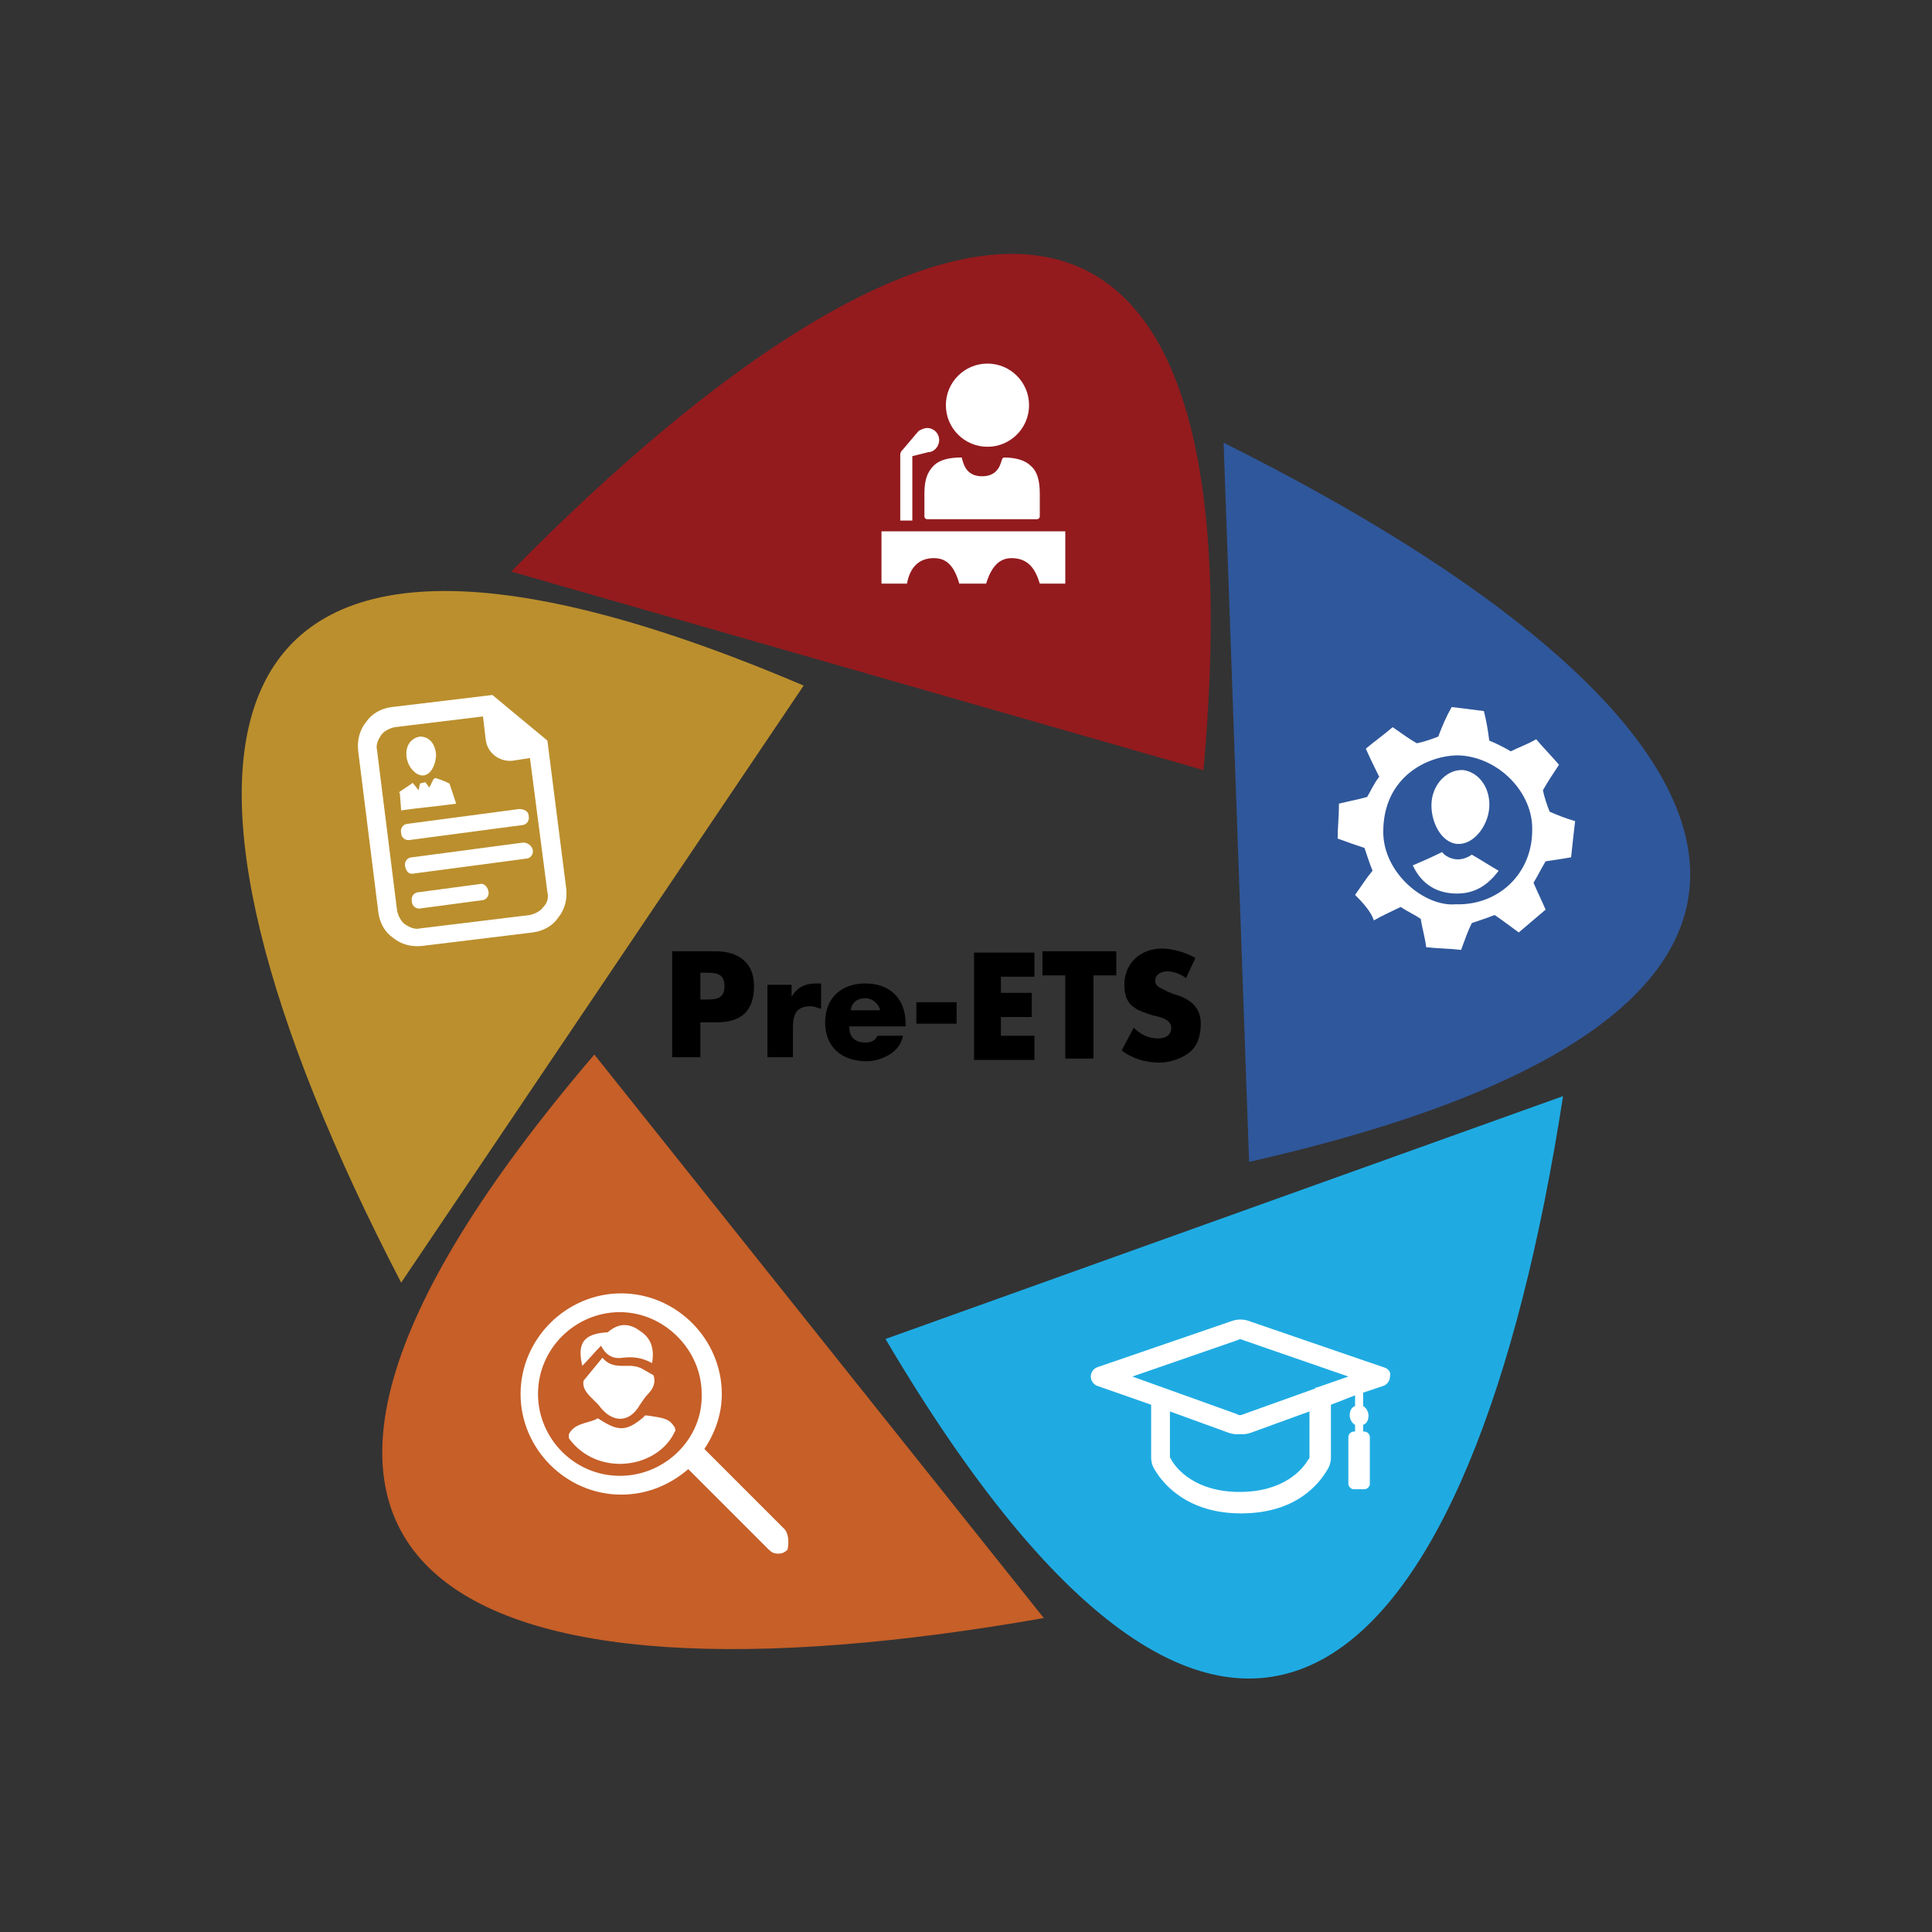 <?xml version="1.0" encoding="UTF-8"?> <svg xmlns="http://www.w3.org/2000/svg" xmlns:xlink="http://www.w3.org/1999/xlink" version="1.1" id="Layer_1" x="0px" y="0px" viewBox="0 0 144 144" style="enable-background:new 0 0 144 144;" xml:space="preserve"><rect x="0" y="0" width="144" height="144" fill="#333333" stroke="none"/> <style type="text/css"> .st0{fill:#BB8F2D;} .st1{fill:#C65F28;} .st2{fill:#1FABE2;} .st3{fill:#2F579B;} .st4{fill:#931B1E;} .st5{fill:#FFFFFF;} </style> <g> <path class="st0" d="M59.9,51.1c-47.4-20.2-50.2,5.6-30,44.5L59.9,51.1z"></path> <path class="st1" d="M44.3,78.6c-33.5,39.2-9.7,49.6,33.5,42L44.3,78.6z"></path> <path class="st2" d="M66,99.8c26.2,44.4,43.8,25.3,50.5-18.1L66,99.8z"></path> <path class="st3" d="M93.1,86.6c50.3-11.4,37.4-34-1.9-53.6L93.1,86.6z"></path> <path class="st4" d="M89.7,57.4c4.6-51.4-20.9-46-51.6-14.8L89.7,57.4z"></path> <g> <path class="st5" d="M101,66.7c0.5-0.7,0.8-1.2,1.3-1.8c-0.2-0.5-0.4-1.1-0.6-1.7c-0.6-0.2-1.2-0.4-2-0.7c0-0.8,0.1-1.7,0.1-2.6 c0.8-0.2,1.4-0.3,2.1-0.5c0.3-0.5,0.5-1,0.9-1.5c-0.3-0.6-0.6-1.2-1-2.1c0.6-0.5,1.3-1,2-1.6c0.6,0.4,1.1,0.8,1.8,1.2 c0.5-0.1,1.1-0.3,1.6-0.5c0.3-0.8,0.6-1.5,1-2.2c0.9,0.1,1.6,0.2,2.4,0.3c0.2,0.8,0.3,1.4,0.4,2.2c0.5,0.2,1.1,0.5,1.6,0.8 c0.6-0.3,1.2-0.5,1.9-0.9c0.5,0.6,1.1,1.2,1.7,1.9c-0.4,0.6-0.8,1.2-1.2,1.9c0.1,0.5,0.3,1.1,0.5,1.6c0.7,0.3,1.2,0.5,1.9,0.7 c-0.1,0.9-0.2,1.7-0.3,2.7c-0.6,0.1-1.2,0.2-1.9,0.3c-0.3,0.5-0.6,1.1-0.9,1.6c0.3,0.7,0.6,1.3,0.9,2c-0.7,0.6-1.3,1.1-2,1.7 c-0.7-0.5-1.2-0.9-1.8-1.3c-0.5,0.2-1.1,0.4-1.7,0.6c-0.3,0.6-0.5,1.2-0.8,2c-0.8-0.1-1.7-0.1-2.6-0.2c-0.1-0.8-0.3-1.4-0.4-2.1 c-0.4-0.3-0.9-0.5-1.5-0.9c-0.6,0.3-1.3,0.6-2,1C102.2,68,101.7,67.4,101,66.7z M108.5,67.4c3.2,0.1,5.7-2.3,5.7-5.5 c0.1-2.8-2.5-5.5-5.5-5.6c-2.3,0-5.6,1.6-5.6,5.7C103.1,65.1,106.2,67.6,108.5,67.4z"></path> <path class="st5" d="M109.7,63.7c0.7,0.4,1.3,0.8,2,1.2c-0.9,1.2-1.9,1.7-3.1,1.7c-1.4,0-2.6-0.6-3.3-2.1c0.7-0.3,1.4-0.6,2.2-1 C107.4,63.5,108.4,64.6,109.7,63.7z"></path> <path class="st5" d="M111,60.2c-0.1,1.4-1.2,2.8-2.4,2.7c-1.2-0.1-2-1.7-1.9-3.1c0.1-1.4,1.2-2.5,2.4-2.4 C110.3,57.6,111.1,58.8,111,60.2z"></path> </g> <path class="st5" d="M36.7,51.8l-7.5,0.9c-0.8,0.1-1.5,0.5-1.9,1.1c-0.5,0.6-0.7,1.4-0.6,2.2l1.5,12c0.1,0.8,0.5,1.5,1.1,1.9 c0.6,0.5,1.4,0.7,2.2,0.6l8.2-1c0.8-0.1,1.5-0.5,1.9-1.1c0.5-0.6,0.7-1.4,0.6-2.2l-1.4-11L36.7,51.8z M40.5,67.6 c-0.2,0.3-0.6,0.5-1,0.6l-8.2,1c-0.4,0.1-0.8-0.1-1.1-0.3c-0.3-0.2-0.5-0.6-0.6-1l-1.5-12c-0.1-0.4,0.1-0.8,0.3-1.1 c0.2-0.3,0.6-0.5,1-0.6l6.6-0.8l0.2,1.7c0.1,1,1,1.7,2,1.6l1.3-0.2l1.3,10C40.9,66.9,40.8,67.3,40.5,67.6z"></path> <path class="st5" d="M33.5,58.4C33.5,58.3,33.5,58.3,33.5,58.4c-0.4-0.2-0.7-0.3-1-0.4c-0.1,0-0.1,0-0.2,0.1 c-0.1,0.2-0.3,0.6-0.3,0.6l-0.3-0.4l-0.4,0.1l-0.1,0.5l-0.4-0.5c0,0-0.1-0.1-0.1,0l-0.9,0.6c0,0-0.1,0.1,0,0.1l0.1,1.3 c1.4-0.2,2.7-0.3,4.1-0.5L33.5,58.4z"></path> <path class="st5" d="M31.5,57.8c0.6,0,1-0.8,1-1.6c-0.1-0.9-0.6-1.3-1.2-1.3c-0.6,0.1-1.1,0.6-1,1.5C30.4,57.2,31,57.8,31.5,57.8z"></path> <path class="st5" d="M38.7,60.3l-8.3,1.1c-0.3,0-0.6,0.3-0.5,0.7c0,0.3,0.3,0.6,0.7,0.5l8.3-1.1c0.3,0,0.6-0.3,0.5-0.7 C39.4,60.5,39.1,60.3,38.7,60.3z"></path> <path class="st5" d="M39,62.8l-8.3,1.1c-0.3,0-0.6,0.3-0.5,0.7s0.3,0.6,0.7,0.5l8.3-1.1c0.3,0,0.6-0.3,0.5-0.7 C39.6,63,39.3,62.8,39,62.8z"></path> <path class="st5" d="M35.7,65.9l-4.5,0.6c-0.3,0-0.6,0.3-0.5,0.7c0,0.3,0.3,0.6,0.7,0.5l4.5-0.6c0.3,0,0.6-0.3,0.5-0.7 S36,65.8,35.7,65.9z"></path> <g> <path d="M50.1,70.9h3.2c1.7,0,2.9,0.8,2.9,2.6c0,1.9-1,2.7-2.8,2.7h-1.2v2.6h-2.1V70.9z M52.2,74.5h0.3c0.8,0,1.5,0,1.5-1 c0-1-0.7-1-1.5-1h-0.3V74.5z"></path> <path d="M59,74.3L59,74.3c0.4-0.7,1-1,1.8-1h0.4v1.9c-0.3-0.1-0.5-0.2-0.8-0.2c-1.1,0-1.3,0.7-1.3,1.6v2.2h-1.9v-5.4H59V74.3z"></path> <path d="M67.4,76.5h-4.1c0,0.8,0.4,1.2,1.2,1.2c0.4,0,0.7-0.1,0.9-0.5h1.9c-0.1,0.6-0.5,1.1-1,1.4c-0.5,0.3-1.1,0.5-1.7,0.5 c-1.8,0-3.1-1-3.1-2.9c0-1.8,1.2-2.9,3-2.9c1.9,0,3,1.2,3,3V76.5z M65.6,75.3c-0.1-0.5-0.6-0.9-1.1-0.9c-0.6,0-1,0.3-1.1,0.9H65.6 z"></path> <path d="M71.3,74.7v1.6h-3v-1.6H71.3z"></path> <path d="M74.6,72.6V74h2.3v1.8h-2.3v1.4h2.5v1.8h-4.5v-8h4.5v1.8H74.6z"></path> <path d="M81.5,78.9h-2.1v-6.2h-1.7v-1.8h5.5v1.8h-1.7V78.9z"></path> <path d="M88.4,72.9c-0.4-0.3-0.9-0.5-1.4-0.5c-0.4,0-0.9,0.2-0.9,0.7c0,0.5,0.6,0.6,0.9,0.8l0.5,0.2c1.1,0.3,2,0.9,2,2.2 c0,0.8-0.2,1.6-0.8,2.1c-0.6,0.5-1.5,0.8-2.3,0.8c-1,0-2-0.3-2.8-0.9l0.9-1.7c0.5,0.5,1.1,0.8,1.8,0.8c0.5,0,1-0.2,1-0.8 c0-0.6-0.8-0.8-1.3-0.9c-1.3-0.4-2.2-0.7-2.2-2.3c0-1.6,1.2-2.7,2.8-2.7c0.8,0,1.8,0.3,2.5,0.7L88.4,72.9z"></path> </g> <g> <path class="st5" d="M71.5,43.5c-0.4-1.4-1-1.9-1.9-1.9c-1.2,0-1.8,0.8-2,1.9c-0.6,0-1.3,0-1.9,0c0-1.3,0-2.5,0-3.9 c4.6,0,9.1,0,13.7,0c0,1.3,0,2.5,0,3.9c-0.6,0-1.2,0-1.9,0c-0.3-1-0.8-1.9-2.1-1.9c-0.9,0-1.5,0.6-1.9,1.9 C72.8,43.5,72.2,43.5,71.5,43.5z"></path> <g> <path class="st5" d="M69.1,38.7c-0.1,0-0.2-0.1-0.2-0.2c0-0.3,0-0.5,0-0.8c0-0.3,0-0.6,0-0.9c0-1,0.2-1.6,0.7-2.1 c0.4-0.4,1.1-0.6,2-0.6c0.1,0,0.1,0,0.1,0.1c0.1,0.2,0.2,1.3,1.5,1.3s1.4-1.1,1.5-1.3c0,0,0.1-0.1,0.1-0.1c0.9,0,1.6,0.2,2,0.6 c0.5,0.4,0.7,1.1,0.7,2.1c0,0.3,0,0.6,0,0.9c0,0.3,0,0.5,0,0.8c0,0.1-0.1,0.2-0.2,0.2h-4.3H69.1z"></path> <circle class="st5" cx="73.6" cy="30.2" r="3.1"></circle> <path class="st5" d="M70,32.8c0-0.5-0.4-0.9-0.9-0.9c-0.2,0-0.4,0.1-0.6,0.2l0,0l-0.1,0.1c0,0,0,0,0,0l-1.1,1.3l0,0 c-0.1,0.1-0.2,0.2-0.2,0.4v0.6v0.1v4.2h0.9v-4.2v-0.1V34l1.2-0.3l0,0C69.6,33.7,70,33.3,70,32.8z"></path> </g> </g> <g> <path class="st5" d="M58.5,114l-6-6c0.8-1.2,1.3-2.6,1.3-4.1c0-4.1-3.4-7.5-7.5-7.5s-7.5,3.4-7.5,7.5c0,4.1,3.4,7.5,7.5,7.5 c1.9,0,3.6-0.7,5-1.9l6,6c0.2,0.2,0.4,0.3,0.7,0.3s0.5-0.1,0.7-0.3C58.8,115,58.8,114.4,58.5,114z M46.2,110 c-3.4,0-6.1-2.8-6.1-6.1c0-3.4,2.8-6.1,6.1-6.1s6.1,2.8,6.1,6.1C52.4,107.2,49.6,110,46.2,110z"></path> <path class="st5" d="M48.2,105.5c-0.1,0-0.2,0-0.2,0.1c-1.3,1.1-1.9,1.1-3.3,0.2c-0.1-0.1-0.2-0.1-0.3,0c-0.7,0.3-1.6,0.3-2,1.1 c0,0.1,0,0.2,0,0.3c2.1,2.9,6.6,2.3,7.9-0.5c0.1-0.1,0-0.2,0-0.3C49.9,105.8,49.7,105.7,48.2,105.5z"></path> <path class="st5" d="M44,104.1c0.2,0.2,0.4,0.4,0.6,0.6c1,1.4,2.3,1.4,3.1,0c0.2-0.3,0.4-0.6,0.6-0.8c0.4-0.4,0.6-0.9,0.4-1.4 l-0.7-0.4c-0.3-0.2-0.7-0.3-1.1-0.3c-0.7,0-1.4,0.1-2-0.6l-1.4,1.7C43.4,103.3,43.6,103.7,44,104.1z"></path> <path class="st5" d="M44.8,100.3c0.4,0.8,1,1,1.6,0.9c0.8-0.1,1.5,0,2.2,0.4c0.2-1.1-0.1-1.9-0.9-2.4c-0.8-0.6-1.6-0.6-2.4,0.1 c-1.8,0.1-2.3,0.8-1.9,2.5C43.9,101.3,44.3,100.8,44.8,100.3z"></path> </g> <path class="st5" d="M103.1,101.9l-9.9-3.4c-0.5-0.2-1-0.2-1.5,0l-9.9,3.4c-0.3,0.1-0.5,0.4-0.5,0.7c0,0.3,0.2,0.6,0.5,0.7l4,1.4 v3.9c0,0.4,0.1,0.7,0.3,1c0.6,1,2.4,3.2,6.4,3.2c4.1,0,5.8-2.2,6.4-3.2c0.2-0.3,0.3-0.6,0.3-1v-3.9l1.8-0.7v0.8 c-0.3,0.1-0.4,0.4-0.4,0.7s0.2,0.6,0.4,0.7v0.5h-0.1c-0.2,0-0.4,0.2-0.4,0.4v3.5c0,0.2,0.2,0.4,0.4,0.4h0.8c0.2,0,0.4-0.2,0.4-0.4 v-3.5c0-0.2-0.2-0.4-0.4-0.4h-0.1v-0.5c0.3-0.1,0.4-0.4,0.4-0.7s-0.2-0.6-0.4-0.7v-1l1.5-0.5c0.3-0.1,0.5-0.4,0.5-0.7 C103.7,102.3,103.5,102,103.1,101.9z M97.6,108.6c0,0.1,0,0.1-0.1,0.2c-0.4,0.7-1.8,2.4-5.1,2.4c-3.3,0-4.7-1.7-5.1-2.4 c0-0.1-0.1-0.1-0.1-0.2v-3.4l4.4,1.6c0.3,0.1,0.5,0.1,0.8,0.1c0.3,0,0.5,0,0.8-0.1l4.4-1.6V108.6z M98.2,103.4 c-0.1,0-0.1,0-0.2,0.1l-5.3,1.9c-0.2,0.1-0.4,0.1-0.5,0l-7.8-2.8l7.8-2.7c0.2-0.1,0.3-0.1,0.5,0l7.8,2.7L98.2,103.4z"></path> </g> </svg> 